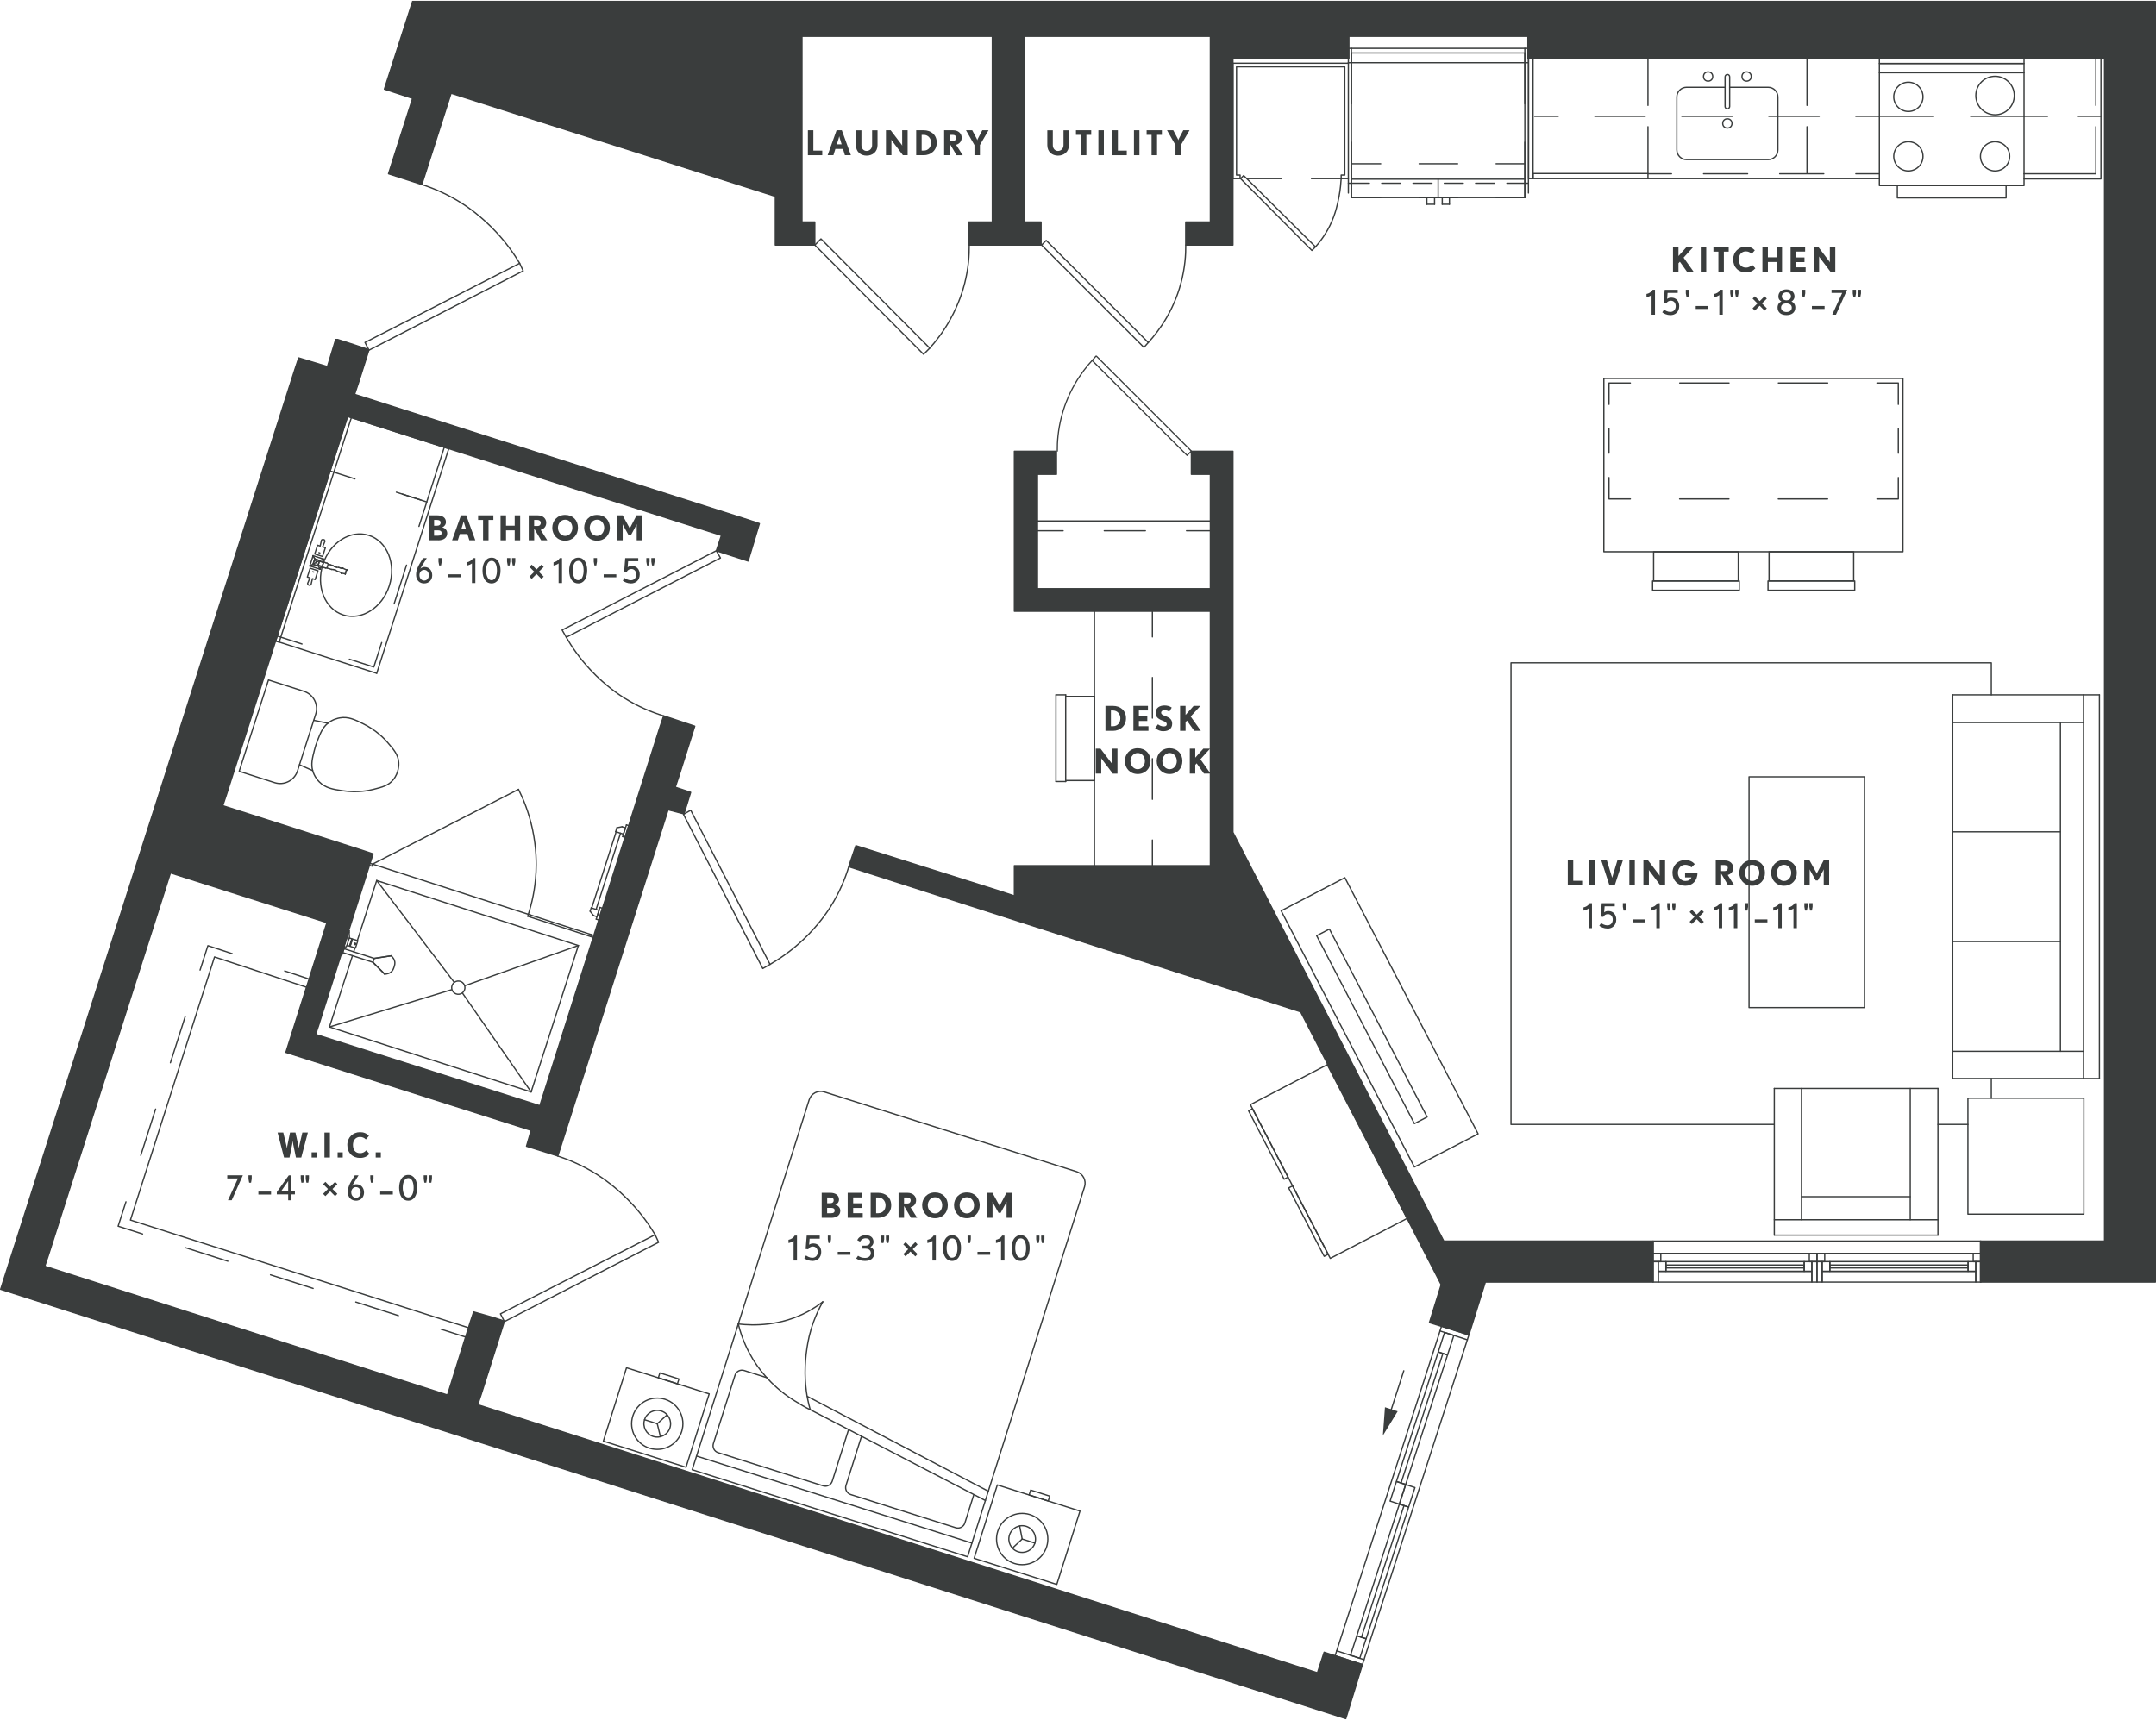 <?xml version="1.0" encoding="UTF-8"?>
<svg width="1000px" height="798px" xmlns="http://www.w3.org/2000/svg" xmlns:xlink="http://www.w3.org/1999/xlink" viewBox="0 0 504.3 402.06">
  <defs>
    <style>
      .cls-1 {
        stroke-dasharray: 11.38 11.38;
      }

      .cls-1, .cls-2, .cls-3, .cls-4, .cls-5, .cls-6, .cls-7, .cls-8, .cls-9, .cls-10, .cls-11, .cls-12, .cls-13, .cls-14, .cls-15, .cls-16 {
        stroke: #3a3d3d;
      }

      .cls-1, .cls-2, .cls-3, .cls-4, .cls-5, .cls-7, .cls-8, .cls-9, .cls-10, .cls-11, .cls-12, .cls-13, .cls-14, .cls-15, .cls-16 {
        stroke-linecap: round;
        stroke-linejoin: round;
        stroke-width: .3px;
      }

      .cls-1, .cls-2, .cls-4, .cls-5, .cls-7, .cls-8, .cls-9, .cls-10, .cls-12, .cls-13, .cls-14, .cls-15, .cls-16 {
        fill: none;
      }

      .cls-2 {
        stroke-dasharray: 10.47 10.47;
      }

      .cls-3, .cls-17, .cls-6, .cls-11, .cls-18 {
        fill: #3a3d3d;
      }

      .cls-5 {
        stroke-dasharray: 11 5;
      }

      .cls-17, .cls-10 {
        fill-rule: evenodd;
      }

      .cls-6 {
        stroke-miterlimit: 10;
      }

      .cls-7 {
        stroke-dasharray: 8 7;
      }

      .cls-8 {
        stroke-dasharray: 9.5 9.5;
      }

      .cls-9 {
        stroke-dasharray: 5.71 5.71;
      }

      .cls-11 {
        clip-rule: evenodd;
      }

      .cls-12 {
        stroke-dasharray: 9.62 9.62;
      }

      .cls-13 {
        stroke-dasharray: 9.52 9.52;
      }

      .cls-14 {
        stroke-dasharray: 10.31 7.5;
      }

      .cls-15 {
        stroke-dasharray: 11.54 11.54;
      }

      .cls-16 {
        stroke-dasharray: 11.78 8.57;
      }

      .cls-19 {
        clip-path: url(#clippath);
      }
    </style>
    <symbol id="Armchair1" viewBox="0 0 38.58 34.62">
      <g>
        <line class="cls-4" x1=".15" y1="34.47" x2="38.43" y2="34.47"></line>
        <line class="cls-4" x1=".15" y1=".15" x2=".15" y2="34.47"></line>
        <line class="cls-4" x1="38.43" y1=".15" x2=".15" y2=".15"></line>
        <line class="cls-4" x1="38.43" y1="34.47" x2="38.43" y2=".15"></line>
        <line class="cls-4" x1="6.63" y1="25.47" x2="32.07" y2="25.47"></line>
        <line class="cls-4" x1="6.63" y1="30.87" x2="6.63" y2=".15"></line>
        <line class="cls-4" x1="38.43" y1="30.87" x2=".15" y2="30.87"></line>
        <line class="cls-4" x1="32.07" y1=".15" x2="32.07" y2="30.87"></line>
      </g>
    </symbol>
    <symbol id="Bed_01" viewBox="0 0 111.54 93.9">
      <g>
        <path class="cls-4" d="M21.99,35.91c1.97-3.24,4.17-5.46,5.76-6.84,1.36-1.19,5.51-4.57,11.88-6.24,1.75-.46,3.36-.84,4.44-.96"></path>
        <path class="cls-4" d="M39.27,46.83c-.73-1.06-1.6-2.16-2.64-3.24-4.98-5.16-11.08-6.97-14.64-7.68"></path>
        <path class="cls-4" d="M44.07,21.87c-.92,1.4-1.62,2.71-2.16,3.84-.21.45-.9,1.93-1.56,3.96-.16.51-.66,2.08-1.08,4.2-.44,2.24-.57,3.96-.6,4.32-.14,1.91-.16,4.9.6,8.64"></path>
        <path class="cls-4" d="M54.03,20.14s0-8.84,0-12.65c0-.94-.76-1.7-1.7-1.7-5.16,0-20.6,0-25.76,0-.94,0-1.7.76-1.7,1.7,0,3.8,0,12.96,0,16.76,0,.94.76,1.7,1.7,1.7h5.55"></path>
        <line class="cls-4" x1="89.55" y1="16.23" x2="42.51" y2="24.63"></line>
        <line class="cls-4" x1="89.55" y1="13.95" x2="44.07" y2="21.87"></line>
        <path class="cls-4" d="M57.39,19.55V7.49c0-.94.76-1.7,1.7-1.7h25.76c.94,0,1.7.76,1.7,1.69,0,2.52,0,6.94,0,6.94"></path>
        <line class="cls-4" x1="89.55" y1="3.51" x2="21.99" y2="3.51"></line>
        <path class="cls-4" d="M21.99.15v90.77c0,1.57,1.27,2.83,2.83,2.83h61.89c1.57,0,2.83-1.27,2.83-2.83V.15s-67.56,0-67.56,0Z"></path>
        <line class="cls-4" x1="10.95" y1="7.95" x2="12.52" y2="10.65"></line>
        <line class="cls-4" x1="10.95" y1="7.95" x2="7.83" y2="7.95"></line>
        <line class="cls-4" x1="10.95" y1="7.95" x2="12.57" y2="5.28"></line>
        <line class="cls-4" x1="100.47" y1="7.95" x2="98.98" y2="10.69"></line>
        <line class="cls-4" x1="100.47" y1="7.95" x2="103.59" y2="7.95"></line>
        <line class="cls-4" x1="100.47" y1="7.95" x2="98.93" y2="5.23"></line>
        <circle class="cls-4" cx="10.95" cy="7.95" r="3.12"></circle>
        <circle class="cls-4" cx="10.95" cy="7.95" r="6"></circle>
        <circle class="cls-4" cx="100.47" cy="7.95" r="3.12"></circle>
        <circle class="cls-4" cx="100.47" cy="7.95" r="6"></circle>
        <rect class="cls-4" x=".15" y=".27" width="20.28" height="18"></rect>
        <rect class="cls-4" x="7.95" y="18.27" width="4.68" height="1.2"></rect>
        <rect class="cls-4" x="91.11" y=".27" width="20.28" height="18"></rect>
        <rect class="cls-4" x="98.91" y="18.27" width="4.68" height="1.2"></rect>
      </g>
    </symbol>
    <symbol id="Chair_desk" viewBox="0 0 20.58 9.3">
      <g>
        <line class="cls-4" x1="20.07" y1="9.15" x2="20.07" y2="2.43"></line>
        <line class="cls-4" x1="20.43" y1="2.43" x2="20.43" y2=".15"></line>
        <line class="cls-4" x1="20.43" y1=".15" x2=".15" y2=".15"></line>
        <line class="cls-4" x1=".15" y1=".15" x2=".15" y2="2.43"></line>
        <line class="cls-4" x1=".39" y1="2.43" x2=".39" y2="9.15"></line>
        <line class="cls-4" x1=".39" y1="9.15" x2="20.07" y2="9.15"></line>
        <line class="cls-4" x1="20.43" y1="2.43" x2=".15" y2="2.43"></line>
      </g>
    </symbol>
    <symbol id="Door1" viewBox="0 0 40.86 30.42">
      <g>
        <polygon class="cls-4" points="28.83 30.27 30.15 28.83 1.47 .15 .15 1.59 28.83 30.27"></polygon>
        <path class="cls-4" d="M30.15,28.83c1.66-1.84,3.71-4.42,5.58-7.8,2.46-4.45,3.49-8.22,3.78-9.36,1-3.9,1.24-7.37,1.2-10.08"></path>
      </g>
    </symbol>
    <symbol id="Door2" viewBox="0 0 40.98 30.42">
      <g>
        <polygon class="cls-4" points="12.15 30.27 10.71 28.95 39.39 .15 40.83 1.59 12.15 30.27"></polygon>
        <path class="cls-4" d="M10.71,28.95c-1.61-1.83-3.58-4.38-5.4-7.68-2.44-4.43-3.5-8.19-3.84-9.48C.44,7.87.15,4.36.15,1.59"></path>
      </g>
    </symbol>
    <symbol id="Door3" viewBox="0 0 27.3 36.42">
      <g>
        <polygon class="cls-4" points=".15 25.59 1.59 27.03 27.15 1.59 25.71 .15 .15 25.59"></polygon>
        <path class="cls-4" d="M1.59,27.03c1.59,1.43,3.81,3.19,6.72,4.8,3.74,2.07,6.96,2.99,8.4,3.36,3.52.9,6.63,1.11,9,1.08"></path>
      </g>
    </symbol>
    <symbol id="Door4" viewBox="0 0 25.26 34.02">
      <g>
        <polyline class="cls-4" points=".15 24.15 1.23 25.11 25.11 1.23 24.03 .15 .15 24.03"></polyline>
        <path class="cls-4" d="M1.23,25.11c1.39,1.28,3.34,2.85,5.88,4.32,3.29,1.9,6.25,2.86,8.16,3.36,3.47.91,6.52,1.11,8.76,1.08"></path>
      </g>
    </symbol>
    <symbol id="Dresser" viewBox="0 0 40.83 21.61">
      <g>
        <rect class="cls-4" x=".15" y=".15" width="40.53" height="20.27"></rect>
        <rect class="cls-4" x="1.24" y="20.42" width="18.03" height="1.04"></rect>
        <rect class="cls-4" x="21.57" y="20.42" width="18.03" height="1.04"></rect>
      </g>
    </symbol>
    <symbol id="Kitchen_7" viewBox="0 0 203.34 47.58">
      <g>
        <use width="42.42" height="36.78" transform="translate(27 36.78) scale(1 -1)" xlink:href="#Refr_2"></use>
        <line class="cls-5" x1="97.23" y1="2.49" x2="97.23" y2="29.31"></line>
        <line class="cls-5" x1="134.43" y1="2.49" x2="134.43" y2="29.31"></line>
        <line class="cls-5" x1="201.99" y1="2.49" x2="201.99" y2="29.49"></line>
        <polyline class="cls-4" points="94.84 2.49 203.19 2.49 203.19 30.69 185.19 30.69"></polyline>
        <g>
          <line class="cls-4" x1="185.19" y1="16.05" x2="190.69" y2="16.05"></line>
          <line class="cls-4" x1="197.69" y1="16.05" x2="203.19" y2="16.05"></line>
        </g>
        <g>
          <line class="cls-4" x1="70.73" y1="16.05" x2="76.23" y2="16.05"></line>
          <line class="cls-16" x1="84.8" y1="16.05" x2="141.57" y2="16.05"></line>
          <line class="cls-4" x1="145.85" y1="16.05" x2="151.35" y2="16.05"></line>
        </g>
        <g>
          <line class="cls-4" x1="97.23" y1="29.49" x2="102.73" y2="29.49"></line>
          <line class="cls-14" x1="110.23" y1="29.49" x2="142.1" y2="29.49"></line>
          <line class="cls-4" x1="145.85" y1="29.49" x2="151.35" y2="29.49"></line>
        </g>
        <line class="cls-4" x1="185.19" y1="29.49" x2="201.99" y2="29.49"></line>
        <polygon class="cls-4" points="70.35 29.43 70.35 30.63 97.23 30.63 97.23 29.43 70.35 29.43"></polygon>
        <use width="34.14" height="32.94" transform="translate(151.21 2.34)" xlink:href="#Kitchen_Stove"></use>
        <use width="23.94" height="20.82" transform="translate(127.77 5.51) rotate(-180) scale(1 -1)" xlink:href="#Kitchen_Sink"></use>
        <polygon class="cls-4" points="70.35 30.63 69.3 30.63 69.3 .15 70.35 .15 70.35 30.63"></polygon>
        <line class="cls-4" x1="97.23" y1="2.49" x2="70.35" y2="2.49"></line>
        <line class="cls-4" x1="97.23" y1="30.63" x2="151.36" y2="30.63"></line>
        <line class="cls-4" x1=".15" y1="30.63" x2=".15" y2="3.63"></line>
        <line class="cls-4" x1=".15" y1="3.63" x2="27.15" y2="3.63"></line>
        <polyline class="cls-4" points=".15 30.63 1.83 30.63 1.83 29.79 .99 29.79 .99 4.47 26.31 4.47 26.31 29.79 25.47 29.79 25.47 30.63 27.15 30.63"></polyline>
        <line class="cls-7" x1="3.52" y1="30.63" x2="25.47" y2="30.63"></line>
        <polygon class="cls-4" points="1.94 30.63 18.62 47.43 19.46 46.59 2.66 29.91 1.94 30.63"></polygon>
        <path class="cls-4" d="M19.46,46.59c1.7-1.9,2.75-3.71,3.38-4.99,1.35-2.75,1.82-5.16,2.16-6.96.29-1.52.4-3.09.47-4.01"></path>
      </g>
    </symbol>
    <symbol id="Kitchen_Sink" viewBox="0 0 23.94 20.82">
      <g>
        <path class="cls-4" d="M11.43,3.75H2.42C1.17,3.75.15,4.77.15,6.02v12.38c0,1.25,1.02,2.27,2.27,2.27h19.1c1.25,0,2.27-1.02,2.27-2.27V6.02c0-1.25-1.02-2.27-2.27-2.27h-9.01"></path>
        <rect class="cls-4" x="11.43" y=".75" width="1.08" height="8.04" rx=".54" ry=".54"></rect>
        <circle class="cls-4" cx="7.47" cy="1.23" r="1.08"></circle>
        <circle class="cls-4" cx="16.47" cy="1.23" r="1.08"></circle>
        <circle class="cls-4" cx="11.97" cy="12.21" r="1.08"></circle>
      </g>
    </symbol>
    <symbol id="Kitchen_Stove" viewBox="0 0 34.14 32.94">
      <g>
        <rect class="cls-4" x=".15" y="3.51" width="33.84" height="26.4"></rect>
        <rect class="cls-4" x=".15" y="1.35" width="33.84" height="2.16"></rect>
        <rect class="cls-4" x=".15" y=".15" width="33.84" height="1.2"></rect>
        <rect class="cls-4" x="4.35" y="29.91" width="25.44" height="2.88"></rect>
        <circle class="cls-4" cx="6.93" cy="9.15" r="3.42"></circle>
        <circle class="cls-4" cx="6.93" cy="23.07" r="3.42"></circle>
        <circle class="cls-4" cx="27.21" cy="23.07" r="3.42"></circle>
        <circle class="cls-4" cx="27.21" cy="8.85" r="4.5"></circle>
        <g>
          <line class="cls-4" x1="33.99" y1="13.71" x2="21.49" y2="13.71"></line>
          <line class="cls-4" x1="12.65" y1="13.71" x2=".15" y2="13.71"></line>
        </g>
      </g>
    </symbol>
    <symbol id="Refr_2" data-name="Refr 2" viewBox="0 0 42.42 36.78">
      <g>
        <line class="cls-4" x1="18.51" y1=".15" x2="18.51" y2="1.71"></line>
        <line class="cls-4" x1="20.31" y1=".15" x2="20.31" y2="1.71"></line>
        <line class="cls-4" x1="18.51" y1=".15" x2="20.31" y2=".15"></line>
        <line class="cls-4" x1="23.79" y1=".15" x2="23.79" y2="1.71"></line>
        <line class="cls-4" x1="22.11" y1=".15" x2="22.11" y2="1.71"></line>
        <line class="cls-4" x1="21.15" y1="1.71" x2="21.15" y2="6.03"></line>
        <line class="cls-4" x1="41.43" y1="6.03" x2=".87" y2="6.03"></line>
        <line class="cls-4" x1="23.79" y1=".15" x2="22.11" y2=".15"></line>
        <line class="cls-4" x1=".15" y1="5.07" x2="5.07" y2="5.07"></line>
        <line class="cls-4" x1="7.95" y1="5.07" x2="12.39" y2="5.07"></line>
        <line class="cls-4" x1="15.27" y1="5.07" x2="19.71" y2="5.07"></line>
        <line class="cls-4" x1="22.59" y1="5.07" x2="27.03" y2="5.07"></line>
        <line class="cls-4" x1="29.91" y1="5.07" x2="34.35" y2="5.07"></line>
        <line class="cls-4" x1="37.23" y1="5.07" x2="42.15" y2="5.07"></line>
        <line class="cls-4" x1=".15" y1="33.27" x2="42.15" y2="33.27"></line>
        <line class="cls-4" x1=".15" y1="33.27" x2=".15" y2="2.79"></line>
        <line class="cls-4" x1="42.27" y1="36.63" x2="42.27" y2="2.79"></line>
        <line class="cls-4" x1="41.43" y1="35.55" x2="41.43" y2="1.71"></line>
        <line class="cls-4" x1="41.43" y1="1.71" x2=".87" y2="1.71"></line>
        <line class="cls-4" x1=".87" y1="1.71" x2=".87" y2="35.55"></line>
        <line class="cls-4" x1=".87" y1="35.55" x2="41.43" y2="35.55"></line>
        <line class="cls-4" x1="41.43" y1="9.63" x2="34.71" y2="9.63"></line>
        <line class="cls-4" x1="25.71" y1="9.63" x2="16.71" y2="9.63"></line>
        <line class="cls-4" x1="7.71" y1="9.63" x2=".87" y2="9.63"></line>
        <line class="cls-4" x1=".87" y1="36.63" x2=".87" y2="23.67"></line>
        <line class="cls-4" x1=".87" y1="14.67" x2=".87" y2="1.71"></line>
        <line class="cls-4" x1=".87" y1="1.71" x2="7.71" y2="1.71"></line>
        <line class="cls-4" x1="16.71" y1="1.71" x2="25.71" y2="1.71"></line>
        <line class="cls-4" x1="34.71" y1="1.71" x2="41.43" y2="1.71"></line>
        <line class="cls-4" x1="41.43" y1="1.71" x2="41.43" y2="14.67"></line>
        <line class="cls-4" x1="41.43" y1="23.67" x2="41.43" y2="36.63"></line>
        <line class="cls-4" x1=".15" y1="33.27" x2=".15" y2="36.63"></line>
        <line class="cls-4" x1=".15" y1="36.63" x2="42.15" y2="36.63"></line>
      </g>
    </symbol>
    <symbol id="Shower" viewBox="0 0 36.3 52.62">
      <g>
        <line class="cls-4" x1="20.43" y1="41.07" x2="18.63" y2="44.67"></line>
        <line class="cls-4" x1="17.67" y1="44.67" x2="15.87" y2="41.19"></line>
        <line class="cls-4" x1="18.63" y1="44.67" x2="20.43" y2="41.07"></line>
        <line class="cls-4" x1="17.67" y1="44.67" x2="15.87" y2="41.19"></line>
        <polygon class="cls-4" points="20.55 50.07 20.55 50.07 20.55 50.07 20.55 50.07 20.43 50.07 20.43 50.07 20.43 50.07 20.43 50.07 20.43 50.07 20.31 50.07 20.31 49.95 20.31 49.95 20.43 49.95 20.43 49.95 20.43 49.83 20.43 49.83 20.43 49.83 20.55 49.83 20.55 49.83 20.55 49.95 20.55 49.95 20.67 49.95 20.67 49.95 20.67 50.07 20.55 50.07"></polygon>
        <line class="cls-4" x1="21.39" y1="51.63" x2="21.39" y2="51.63"></line>
        <line class="cls-4" x1="19.59" y1="51.63" x2="19.59" y2="51.63"></line>
        <line class="cls-4" x1="22.95" y1="52.47" x2="22.95" y2="52.23"></line>
        <line class="cls-4" x1="18.63" y1="51.99" x2="18.63" y2="51.99"></line>
        <line class="cls-4" x1="18.63" y1="51.99" x2="19.59" y2="51.63"></line>
        <line class="cls-4" x1="21.39" y1="51.63" x2="22.59" y2="52.11"></line>
        <line class="cls-4" x1="22.59" y1="52.11" x2="22.95" y2="52.23"></line>
        <line class="cls-4" x1="22.95" y1="52.23" x2="22.71" y2="52.23"></line>
        <line class="cls-4" x1="22.71" y1="52.23" x2="21.99" y2="52.23"></line>
        <line class="cls-4" x1="21.99" y1="52.23" x2="21.03" y2="52.23"></line>
        <line class="cls-4" x1="21.03" y1="52.23" x2="19.95" y2="52.23"></line>
        <line class="cls-4" x1="19.95" y1="52.23" x2="19.23" y2="52.23"></line>
        <line class="cls-4" x1="36.15" y1="49.71" x2="19.11" y2="25.23"></line>
        <line class="cls-4" x1="36.15" y1=".15" x2="19.11" y2="22.47"></line>
        <line class="cls-4" x1=".15" y1=".15" x2="17.19" y2="22.47"></line>
        <line class="cls-4" x1=".15" y1="49.71" x2="17.19" y2="25.23"></line>
        <line class="cls-4" x1=".15" y1="49.71" x2="17.67" y2="49.71"></line>
        <line class="cls-4" x1="18.63" y1="49.71" x2="19.59" y2="49.71"></line>
        <line class="cls-4" x1="21.39" y1="49.71" x2="36.15" y2="49.71"></line>
        <line class="cls-4" x1="36.15" y1="49.71" x2="36.15" y2=".15"></line>
        <line class="cls-4" x1="36.15" y1=".15" x2=".15" y2=".15"></line>
        <line class="cls-4" x1=".15" y1=".15" x2=".15" y2="49.71"></line>
        <circle class="cls-4" cx="18.15" cy="23.85" r="1.55"></circle>
        <rect class="cls-4" x="17.07" y="52.11" width="2.16" height=".36"></rect>
        <rect class="cls-4" x="17.67" y="44.67" width=".96" height="7.44"></rect>
        <path class="cls-4" d="M15.87,41.19c.1-.26.49-1.16,1.32-1.44.36-.12.78-.12.96-.12.2,0,.6,0,.96.12.8.26,1.19,1.05,1.32,1.32"></path>
        <rect class="cls-4" x="19.59" y="49.59" width="1.8" height="1.32"></rect>
        <rect class="cls-4" x="19.59" y="51.03" width="1.8" height=".66"></rect>
        <rect class="cls-4" x="19.71" y="50.91" width="1.56" height=".12"></rect>
      </g>
    </symbol>
    <symbol id="Shower_door" viewBox="0 0 27.9 55.26">
      <g>
        <path class="cls-4" d="M.63,39.03c2.58,0,6.04-.26,9.96-1.32,1.79-.48,5.27-1.56,9.24-3.84,3.47-1.99,6.08-4.2,7.92-6"></path>
        <line class="cls-4" x1=".15" y1="54.51" x2=".63" y2="54.51"></line>
        <line class="cls-4" x1=".63" y1=".75" x2="27.75" y2="27.87"></line>
        <line class="cls-4" x1=".15" y1="39.63" x2=".63" y2="39.63"></line>
        <line class="cls-4" x1=".15" y1="39.03" x2=".15" y2="55.11"></line>
        <line class="cls-4" x1=".63" y1="39.03" x2=".15" y2="39.03"></line>
        <line class="cls-4" x1=".15" y1=".75" x2=".63" y2=".75"></line>
        <line class="cls-4" x1=".15" y1=".15" x2=".15" y2=".75"></line>
        <line class="cls-4" x1=".63" y1="55.11" x2=".63" y2=".15"></line>
      </g>
    </symbol>
    <symbol id="Sink3" viewBox="0 0 55.51 25.12">
      <g>
        <line class="cls-4" x1="20.1" y1="10.86" x2="21.06" y2="10.86"></line>
        <line class="cls-4" x1="21" y1="6.36" x2="20.1" y2="6.36"></line>
        <line class="cls-4" x1="21.12" y1="5.2" x2="19.92" y2="5.2"></line>
        <line class="cls-4" x1="20.1" y1="10.86" x2="21.06" y2="10.86"></line>
        <line class="cls-4" x1="20.1" y1="10.86" x2="20.1" y2="10.86"></line>
        <line class="cls-4" x1="20.1" y1="10.86" x2="20.1" y2="10.86"></line>
        <line class="cls-4" x1="20.1" y1="10.86" x2="20.1" y2="10.86"></line>
        <line class="cls-4" x1="20.1" y1="10.86" x2="20.1" y2="10.86"></line>
        <line class="cls-4" x1="20.1" y1="10.86" x2="20.1" y2="10.86"></line>
        <line class="cls-4" x1="20.1" y1="10.86" x2="20.1" y2="10.86"></line>
        <line class="cls-4" x1="20.1" y1="10.86" x2="20.1" y2="10.86"></line>
        <line class="cls-4" x1="21.06" y1="10.86" x2="21.06" y2="10.86"></line>
        <line class="cls-4" x1="21.06" y1="10.86" x2="21.06" y2="10.86"></line>
        <line class="cls-4" x1="21.06" y1="10.86" x2="21.06" y2="10.86"></line>
        <line class="cls-4" x1="21.06" y1="10.86" x2="21.06" y2="10.86"></line>
        <line class="cls-4" x1="21.06" y1="10.86" x2="21.06" y2="10.86"></line>
        <line class="cls-4" x1="21.06" y1="10.86" x2="21.06" y2="10.86"></line>
        <line class="cls-4" x1="21.06" y1="10.86" x2="21.06" y2="10.86"></line>
        <line class="cls-4" x1="20.1" y1="10.86" x2="19.98" y2="9.9"></line>
        <line class="cls-4" x1="21.18" y1="9.9" x2="21.06" y2="10.86"></line>
        <line class="cls-4" x1="19.98" y1="9.9" x2="19.98" y2="9.9"></line>
        <line class="cls-4" x1="19.98" y1="9.9" x2="19.98" y2="9.9"></line>
        <line class="cls-4" x1="19.98" y1="9.9" x2="19.98" y2="9.9"></line>
        <line class="cls-4" x1="19.98" y1="9.9" x2="19.98" y2="9.9"></line>
        <line class="cls-4" x1="21.18" y1="9.9" x2="21.18" y2="9.9"></line>
        <line class="cls-4" x1="21.18" y1="9.9" x2="21.18" y2="9.9"></line>
        <line class="cls-4" x1="21.18" y1="9.9" x2="21.18" y2="9.9"></line>
        <line class="cls-4" x1="21.18" y1="9.9" x2="21.18" y2="9.9"></line>
        <line class="cls-4" x1="19.98" y1="9.9" x2="20.1" y2="9.78"></line>
        <line class="cls-4" x1="20.1" y1="9.78" x2="20.1" y2="9.54"></line>
        <line class="cls-4" x1="20.1" y1="9.54" x2="20.1" y2="9.3"></line>
        <line class="cls-4" x1="21.06" y1="9.3" x2="21.06" y2="9.54"></line>
        <line class="cls-4" x1="21.06" y1="9.54" x2="21.06" y2="9.78"></line>
        <line class="cls-4" x1="21.06" y1="9.78" x2="21.18" y2="9.9"></line>
        <line class="cls-4" x1="20.1" y1="9.3" x2="20.1" y2="8.94"></line>
        <line class="cls-4" x1="20.1" y1="8.94" x2="20.22" y2="8.46"></line>
        <line class="cls-4" x1="20.22" y1="8.46" x2="20.22" y2="7.98"></line>
        <line class="cls-4" x1="20.22" y1="7.98" x2="20.1" y2="7.5"></line>
        <line class="cls-4" x1="21.06" y1="7.5" x2="20.94" y2="7.98"></line>
        <line class="cls-4" x1="20.94" y1="7.98" x2="20.94" y2="8.46"></line>
        <line class="cls-4" x1="20.94" y1="8.46" x2="21.06" y2="8.94"></line>
        <line class="cls-4" x1="21.06" y1="8.94" x2="21.06" y2="9.3"></line>
        <line class="cls-4" x1="20.1" y1="7.5" x2="20.1" y2="6.9"></line>
        <line class="cls-4" x1="20.1" y1="6.9" x2="20.1" y2="6.42"></line>
        <line class="cls-4" x1="21.06" y1="6.42" x2="21.06" y2="6.9"></line>
        <line class="cls-4" x1="21.06" y1="6.9" x2="21.06" y2="7.5"></line>
        <line class="cls-4" x1="20.1" y1="6.42" x2="19.98" y2="6.06"></line>
        <line class="cls-4" x1="19.98" y1="6.06" x2="19.98" y2="5.7"></line>
        <line class="cls-4" x1="21.18" y1="5.7" x2="21.18" y2="6.06"></line>
        <line class="cls-4" x1="21.18" y1="6.06" x2="21.06" y2="6.42"></line>
        <line class="cls-4" x1="19.98" y1="5.7" x2="19.98" y2="5.34"></line>
        <line class="cls-4" x1="19.98" y1="5.34" x2="19.86" y2="5.1"></line>
        <line class="cls-4" x1="19.87" y1="5.1" x2="19.87" y2="4.98"></line>
        <line class="cls-4" x1="21.31" y1="4.98" x2="21.31" y2="5.1"></line>
        <line class="cls-4" x1="21.3" y1="5.1" x2="21.18" y2="5.34"></line>
        <line class="cls-4" x1="21.18" y1="5.34" x2="21.18" y2="5.7"></line>
        <line class="cls-4" x1="21.07" y1="5.16" x2="21.07" y2="4.18"></line>
        <line class="cls-4" x1="20.11" y1="4.18" x2="20.11" y2="5.16"></line>
        <line class="cls-4" x1="19.32" y1="2.4" x2="21.84" y2="2.4"></line>
        <line class="cls-4" x1="19.32" y1="2.4" x2="19.32" y2="2.4"></line>
        <line class="cls-4" x1="19.32" y1="2.4" x2="19.32" y2="2.4"></line>
        <line class="cls-4" x1="19.32" y1="2.4" x2="19.32" y2="2.4"></line>
        <line class="cls-4" x1="19.32" y1="2.4" x2="19.44" y2="2.52"></line>
        <line class="cls-4" x1="19.44" y1="2.52" x2="19.68" y2="2.76"></line>
        <line class="cls-4" x1="19.68" y1="2.76" x2="19.92" y2="3"></line>
        <line class="cls-4" x1="19.92" y1="3" x2="21.24" y2="3"></line>
        <line class="cls-4" x1="19.92" y1="3" x2="21.24" y2="3"></line>
        <line class="cls-4" x1="19.32" y1="4.92" x2="19.32" y2="2.4"></line>
        <line class="cls-4" x1="19.32" y1="4.92" x2="19.32" y2="4.92"></line>
        <line class="cls-4" x1="19.32" y1="4.92" x2="19.32" y2="4.8"></line>
        <line class="cls-4" x1="19.32" y1="4.8" x2="19.32" y2="4.8"></line>
        <line class="cls-4" x1="19.32" y1="4.8" x2="19.44" y2="4.8"></line>
        <line class="cls-4" x1="19.44" y1="4.8" x2="19.68" y2="4.56"></line>
        <line class="cls-4" x1="19.68" y1="4.56" x2="19.92" y2="4.32"></line>
        <line class="cls-4" x1="19.92" y1="4.2" x2="19.92" y2="3"></line>
        <line class="cls-4" x1="19.92" y1="4.2" x2="19.92" y2="3"></line>
        <line class="cls-4" x1="19.93" y1="4.18" x2="21.24" y2="3"></line>
        <line class="cls-4" x1="21.84" y1="4.92" x2="21.07" y2="4.92"></line>
        <line class="cls-4" x1="20.11" y1="4.92" x2="19.32" y2="4.92"></line>
        <line class="cls-4" x1="21.84" y1="4.92" x2="21.84" y2="4.92"></line>
        <line class="cls-4" x1="21.84" y1="4.92" x2="21.72" y2="4.8"></line>
        <line class="cls-4" x1="21.72" y1="4.8" x2="21.72" y2="4.8"></line>
        <line class="cls-4" x1="21.72" y1="4.8" x2="21.72" y2="4.8"></line>
        <line class="cls-4" x1="21.72" y1="4.8" x2="21.48" y2="4.56"></line>
        <line class="cls-4" x1="21.48" y1="4.56" x2="21.24" y2="4.32"></line>
        <line class="cls-4" x1="21.24" y1="4.2" x2="19.92" y2="4.2"></line>
        <line class="cls-4" x1="21.24" y1="4.2" x2="19.92" y2="4.2"></line>
        <line class="cls-4" x1="21.25" y1="4.18" x2="19.93" y2="2.98"></line>
        <line class="cls-4" x1="21.72" y1="2.52" x2="21.72" y2="2.4"></line>
        <line class="cls-4" x1="21.72" y1="2.4" x2="21.72" y2="2.4"></line>
        <line class="cls-4" x1="21.72" y1="2.4" x2="21.84" y2="2.4"></line>
        <line class="cls-4" x1="21.84" y1="2.4" x2="21.84" y2="2.4"></line>
        <line class="cls-4" x1="21.84" y1="2.4" x2="21.84" y2="4.92"></line>
        <line class="cls-4" x1="21.24" y1="3" x2="21.48" y2="2.76"></line>
        <line class="cls-4" x1="21.48" y1="2.76" x2="21.72" y2="2.52"></line>
        <line class="cls-4" x1="21.24" y1="3" x2="21.24" y2="4.2"></line>
        <line class="cls-4" x1="21.24" y1="3" x2="21.24" y2="4.2"></line>
        <g>
          <line class="cls-4" x1="41.94" y1="22.41" x2="41.94" y2="16.41"></line>
          <polyline class="cls-4" points="41.94 6.23 41.94 .23 41.94 2.78 41.94 6.23"></polyline>
          <polyline class="cls-4" points="41.94 17.88 41.94 23.87 41.94 23.88 35.94 23.88"></polyline>
          <line class="cls-13" x1="26.42" y1="23.88" x2="12.15" y2="23.88"></line>
          <polyline class="cls-4" points="7.39 23.88 1.39 23.88 1.38 23.87 1.38 17.88"></polyline>
          <line class="cls-4" x1="1.38" y1="6.23" x2="1.38" y2=".23"></line>
        </g>
        <ellipse class="cls-4" cx="20.58" cy="13.36" rx="9.78" ry="8.16"></ellipse>
        <polyline class="cls-4" points="16.68 3.28 16.68 2.64 18.84 2.64 18.84 4.56 16.68 4.56 16.68 3.89 15.24 4.01 15 3.77 15 3.76 15 3.4 15.24 3.16 16.68 3.28"></polyline>
        <line class="cls-4" x1="18.24" y1="3.71" x2="18.24" y2="3.47"></line>
        <polyline class="cls-4" points="24.5 3.28 24.5 2.64 22.34 2.64 22.34 4.56 24.5 4.56 24.5 3.89 25.94 4.01 26.18 3.77 26.18 3.76 26.18 3.4 25.94 3.16 24.5 3.28"></polyline>
        <line class="cls-4" x1="22.94" y1="3.71" x2="22.94" y2="3.47"></line>
        <line class="cls-4" x1=".18" y1=".15" x2=".18" y2="24.97"></line>
        <line class="cls-4" x1=".18" y1="24.97" x2="55.36" y2="24.97"></line>
        <line class="cls-4" x1="55.36" y1="24.97" x2="55.36" y2=".15"></line>
        <line class="cls-4" x1=".15" y1="1.02" x2=".18" y2=".15"></line>
        <line class="cls-4" x1=".15" y1="1.02" x2="55.36" y2="1.06"></line>
        <line class="cls-4" x1="55.36" y1=".15" x2=".18" y2=".15"></line>
        <line class="cls-4" x1="41.94" y1="23.87" x2="55.36" y2="23.87"></line>
      </g>
    </symbol>
    <symbol id="Sofa1" viewBox="0 0 34.62 90.06">
      <g>
        <line class="cls-4" x1="9.27" y1="57.87" x2="34.47" y2="57.87"></line>
        <line class="cls-4" x1="9.27" y1="32.19" x2="34.47" y2="32.19"></line>
        <line class="cls-4" x1="9.27" y1="83.43" x2="9.27" y2="6.51"></line>
        <line class="cls-4" x1="3.87" y1="83.43" x2="34.47" y2="83.43"></line>
        <line class="cls-4" x1="3.87" y1=".15" x2="3.87" y2="89.91"></line>
        <line class="cls-4" x1="34.47" y1="6.51" x2="3.87" y2="6.51"></line>
        <line class="cls-4" x1=".15" y1=".15" x2=".15" y2="89.91"></line>
        <line class="cls-4" x1=".15" y1="89.91" x2="34.47" y2="89.91"></line>
        <line class="cls-4" x1="34.47" y1="89.91" x2="34.47" y2=".15"></line>
        <line class="cls-4" x1="34.47" y1=".15" x2=".15" y2=".15"></line>
      </g>
    </symbol>
    <symbol id="TV" viewBox="0 0 17.1 67.86">
      <g>
        <rect class="cls-4" x=".15" y=".15" width="16.8" height="67.56"></rect>
        <rect class="cls-4" x="8.91" y="9.15" width="3.36" height="49.56"></rect>
      </g>
    </symbol>
    <symbol id="Table2" viewBox="0 0 70.26 49.86">
      <g>
        <g>
          <polyline class="cls-4" points="64.03 1.23 69.03 1.23 69.03 6.23"></polyline>
          <line class="cls-9" x1="69.03" y1="11.94" x2="69.03" y2="20.5"></line>
          <polyline class="cls-4" points="69.03 23.35 69.03 28.35 64.03 28.35"></polyline>
          <line class="cls-15" x1="52.49" y1="28.35" x2="12.12" y2="28.35"></line>
          <polyline class="cls-4" points="6.35 28.35 1.35 28.35 1.35 23.35"></polyline>
          <line class="cls-9" x1="1.35" y1="17.64" x2="1.35" y2="9.08"></line>
          <polyline class="cls-4" points="1.35 6.23 1.35 1.23 6.35 1.23"></polyline>
          <line class="cls-15" x1="17.89" y1="1.23" x2="58.26" y2="1.23"></line>
        </g>
        <polygon class="cls-4" points="70.11 .15 70.11 40.71 .15 40.71 .15 .15 70.11 .15"></polygon>
        <polygon class="cls-4" points="31.83 47.55 31.83 49.71 11.55 49.71 11.55 47.55 31.83 47.55"></polygon>
        <polygon class="cls-4" points="31.59 40.71 31.59 47.55 11.79 47.55 11.79 40.71 31.59 40.71"></polygon>
        <polygon class="cls-4" points="58.83 47.55 58.83 49.71 38.55 49.71 38.55 47.55 58.83 47.55"></polygon>
        <polygon class="cls-4" points="58.59 40.71 58.59 47.55 38.79 47.55 38.79 40.71 58.59 40.71"></polygon>
      </g>
    </symbol>
    <symbol id="Toilet" viewBox="0 0 22.74 35.6">
      <g>
        <line class="cls-4" x1="16.83" y1="13.11" x2="17.19" y2="16.47"></line>
        <line class="cls-4" x1="5.91" y1="13.11" x2="5.55" y2="16.47"></line>
        <path class="cls-4" d="M.15.15v8.71c0,2.35,1.9,4.25,4.25,4.25h13.94c2.35,0,4.25-1.9,4.25-4.25V.15H.15Z"></path>
        <path class="cls-4" d="M10.23,15.39c-1.95.12-3.35.21-4.68,1.08-1.26.82-1.86,1.94-2.04,2.28-.96,1.84-.67,3.62-.3,5.86.56,3.42,1.9,5.76,2.45,6.65,1.15,1.86,1.94,3.15,3.61,3.81,2.05.81,3.95.1,4.2,0,1.73-.68,2.54-2.01,3.72-3.96.56-.92,1.89-3.29,2.4-6.72.32-2.13.58-3.85-.36-5.64-.18-.34-.78-1.46-2.04-2.28-1.33-.87-2.72-.96-4.68-1.08-.75-.05-1.51-.05-2.28,0Z"></path>
      </g>
    </symbol>
    <symbol id="Towel_holder" viewBox="0 0 23.46 2.82">
      <g>
        <line class="cls-4" x1="22.59" y1="1.23" x2="21.99" y2=".15"></line>
        <line class="cls-4" x1="21.99" y1=".15" x2="21.03" y2=".15"></line>
        <line class="cls-4" x1="21.03" y1=".15" x2="21.03" y2="2.07"></line>
        <line class="cls-4" x1="21.03" y1="2.07" x2="22.59" y2="2.07"></line>
        <line class="cls-4" x1="22.59" y1="2.07" x2="22.59" y2="1.23"></line>
        <line class="cls-4" x1="23.31" y1="2.07" x2="20.43" y2="2.07"></line>
        <line class="cls-4" x1="20.43" y1="2.07" x2="20.43" y2="2.67"></line>
        <line class="cls-4" x1="20.43" y1="2.67" x2="23.31" y2="2.67"></line>
        <line class="cls-4" x1="23.31" y1="2.67" x2="23.31" y2="2.07"></line>
        <line class="cls-4" x1=".75" y1="1.23" x2=".75" y2="2.07"></line>
        <line class="cls-4" x1=".75" y1="2.07" x2="2.31" y2="2.07"></line>
        <line class="cls-4" x1="2.31" y1="2.07" x2="2.31" y2=".15"></line>
        <line class="cls-4" x1="2.31" y1=".15" x2="1.47" y2=".15"></line>
        <line class="cls-4" x1="1.47" y1=".15" x2=".75" y2="1.23"></line>
        <line class="cls-4" x1=".15" y1="2.07" x2=".15" y2="2.67"></line>
        <line class="cls-4" x1=".15" y1="2.67" x2="3.03" y2="2.67"></line>
        <line class="cls-4" x1="3.03" y1="2.67" x2="3.03" y2="2.07"></line>
        <line class="cls-4" x1="3.03" y1="2.07" x2=".15" y2="2.07"></line>
        <line class="cls-4" x1="21.03" y1=".27" x2="2.31" y2=".27"></line>
        <line class="cls-4" x1="2.31" y1="1.35" x2="21.03" y2="1.35"></line>
      </g>
    </symbol>
    <clipPath id="clippath">
      <path class="cls-11" d="M237.27,105.39v37.44h45.84v59.52h-45.84v7.08l-2.88-.96-34.2-10.8-1.68,4.92,105.72,33.96,32.88,63.84-2.76,8.88,9.24,2.88,3.84-12.36h39.24v-9.6h-48.96l-49.32-95.64v-89.16h-9.72v5.4h4.44v26.76h-40.44v-26.76h4.44v-5.4h-9.84ZM78.51,79.23l-1.92,6.36-6.72-2.04-.84,2.52L.15,301.47l314.64,100.44,3.89-12.64-8.96-2.89-1.56,4.81-196.41-62.71.84-2.52,5.4-17.04-2.16-.72-5.04-1.44-.84,2.52-5.28,16.92-94.2-30.12.84-2.52,28.56-89.52,36.6,11.64-9.6,30.36,57.36,18.24-1.08,3.72,7.32,2.28,25.8-81,3.72.96,1.56-5.04-3.6-1.2.84-2.52,3.72-11.76-6.84-2.28-.43-.14-.89,2.66-28.08,88.56-52.44-16.68.72-2.16,12.72-40.08-2.88-.96-32.28-10.32.84-2.52,28.32-88.56,87.48,27.84-1.2,3.6,7.44,2.4,2.64-8.76-2.52-.84-92.16-29.4,1.08-3.24,2.28-7.2-3.6-1.2-3.72-1.2h-.48ZM96.51.15l-6.6,20.52,6.6,2.16-5.64,17.64,7.8,2.52,6.84-21.36,75.84,24.12v11.4h9.24v-5.4h-3V8.31h44.52v43.44h-5.52v5.4h16.92v-5.4h-3.84V8.31h43.44v43.44h-5.76v5.4h11.04V13.47h27.12v-5.16h41.88v5.16h134.88v276.72h-29.04v9.6h40.92V.15H96.51Z"></path>
    </clipPath>
  </defs>
  <g id="Walls">
    <g>
      <path class="cls-17" d="M237.27,105.39v37.44h45.84v59.52h-45.84v7.08l-2.88-.96-34.2-10.8-1.68,4.92,105.72,33.96,32.88,63.84-2.76,8.88,9.24,2.88,3.84-12.36h39.24v-9.6h-48.96l-49.32-95.64v-89.16h-9.72v5.4h4.44v26.76h-40.44v-26.76h4.44v-5.4h-9.84ZM78.51,79.23l-1.92,6.36-6.72-2.04-.84,2.52L.15,301.47l314.64,100.44,3.89-12.64-8.96-2.89-1.56,4.81-196.41-62.71.84-2.52,5.4-17.04-2.16-.72-5.04-1.44-.84,2.52-5.28,16.92-94.2-30.12.84-2.52,28.56-89.52,36.6,11.64-9.6,30.36,57.36,18.24-1.08,3.72,7.32,2.28,25.8-81,3.72.96,1.56-5.04-3.6-1.2.84-2.52,3.72-11.76-6.84-2.28-.43-.14-.89,2.66-28.08,88.56-52.44-16.68.72-2.16,12.72-40.08-2.88-.96-32.28-10.32.84-2.52,28.32-88.56,87.48,27.84-1.2,3.6,7.44,2.4,2.64-8.76-2.52-.84-92.16-29.4,1.08-3.24,2.28-7.2-3.6-1.2-3.72-1.2h-.48ZM96.51.15l-6.6,20.52,6.6,2.16-5.64,17.64,7.8,2.52,6.84-21.36,75.84,24.12v11.4h9.24v-5.4h-3V8.31h44.52v43.44h-5.52v5.4h16.92v-5.4h-3.84V8.31h43.44v43.44h-5.76v5.4h11.04V13.47h27.12v-5.16h41.88v5.16h134.88v276.72h-29.04v9.6h40.92V.15H96.51Z"></path>
      <g class="cls-19">
        <rect class="cls-3" x=".15" y=".15" width="504" height="401.76"></rect>
      </g>
      <path class="cls-10" d="M237.27,105.39v37.44h45.84v59.52h-45.84v7.08l-2.88-.96-34.2-10.8-1.68,4.92,105.72,33.96,32.88,63.84-2.76,8.88,9.24,2.88,3.84-12.36h39.24v-9.6h-48.96l-49.32-95.64v-89.16h-9.72v5.4h4.44v26.76h-40.44v-26.76h4.44v-5.4h-9.84ZM78.51,79.23l-1.92,6.36-6.72-2.04-.84,2.52L.15,301.47l314.64,100.44,3.89-12.64-8.96-2.89-1.56,4.81-196.41-62.71.84-2.52,5.4-17.04-2.16-.72-5.04-1.44-.84,2.52-5.28,16.92-94.2-30.12.84-2.52,28.56-89.52,36.6,11.64-9.6,30.36,57.36,18.24-1.08,3.72,7.32,2.28,25.8-81,3.72.96,1.56-5.04-3.6-1.2.84-2.52,3.72-11.76-6.84-2.28-.43-.14-.89,2.66-28.08,88.56-52.44-16.68.72-2.16,12.72-40.08-2.88-.96-32.28-10.32.84-2.52,28.32-88.56,87.48,27.84-1.2,3.6,7.44,2.4,2.64-8.76-2.52-.84-92.16-29.4,1.08-3.24,2.28-7.2-3.6-1.2-3.72-1.2h-.48ZM96.51.15l-6.6,20.52,6.6,2.16-5.64,17.64,7.8,2.52,6.84-21.36,75.84,24.12v11.4h9.24v-5.4h-3V8.31h44.52v43.44h-5.52v5.4h16.92v-5.4h-3.84V8.31h43.44v43.44h-5.76v5.4h11.04V13.47h27.12v-5.16h41.88v5.16h134.88v276.72h-29.04v9.6h40.92V.15H96.51Z"></path>
    </g>
  </g>
  <g id="Linework">
    <rect class="cls-4" x="315.07" y="384.3" width="1.2" height="6.72" transform="translate(781.59 206.42) rotate(107.9)"></rect>
    <rect class="cls-4" x="339.61" y="308.33" width="1.2" height="6.72" transform="translate(741.37 83.74) rotate(107.9)"></rect>
    <rect class="cls-4" x="315.32" y="384.03" width="4.8" height="2.28" transform="translate(781.89 201.21) rotate(107.9)"></rect>
    <rect class="cls-4" x="326.74" y="348.66" width="4.8" height="2.28" transform="translate(763.17 144.1) rotate(107.9)"></rect>
    <rect class="cls-4" x="335.84" y="313.07" width="4.8" height="2.28" transform="translate(741.2 88.91) rotate(107.9)"></rect>
    <rect class="cls-4" x="324.57" y="347.96" width="4.8" height="2.28" transform="translate(759.67 145.25) rotate(107.9)"></rect>
    <line class="cls-4" x1="312.66" y1="386.06" x2="336.83" y2="311.23"></line>
    <line class="cls-4" x1="343.22" y1="313.29" x2="319.05" y2="388.12"></line>
    <line class="cls-4" x1="318.45" y1="382.89" x2="328.4" y2="352.09"></line>
    <line class="cls-4" x1="327.72" y1="346.77" x2="337.5" y2="316.49"></line>
    <rect class="cls-4" x="307.24" y="366.35" width="32.37" height="2.28" transform="translate(-125.68 562.31) rotate(-72.1)"></rect>
    <rect class="cls-4" x="316.7" y="330.49" width="31.83" height="2.28" transform="translate(-85.2 546.22) rotate(-72.1)"></rect>
    <polygon class="cls-6" points="326.16 330.31 324.4 329.74 324.11 333.67 326.16 330.31"></polygon>
    <line class="cls-4" x1="324.11" y1="333.67" x2="328.35" y2="320.54"></line>
    <rect class="cls-4" x="462.15" y="294.99" width="1.2" height="4.8" transform="translate(925.5 594.78) rotate(180)"></rect>
    <rect class="cls-4" x="386.67" y="294.99" width="1.2" height="4.8" transform="translate(774.54 594.78) rotate(180)"></rect>
    <rect class="cls-4" x="461.55" y="293.07" width="1.8" height="1.92" transform="translate(924.9 588.06) rotate(180)"></rect>
    <rect class="cls-4" x="460.35" y="294.99" width="1.8" height="2.28" transform="translate(922.5 592.26) rotate(180)"></rect>
    <rect class="cls-4" x="425.01" y="294.99" width="1.2" height="4.8"></rect>
    <rect class="cls-4" x="425.01" y="293.07" width="1.8" height="1.92"></rect>
    <rect class="cls-4" x="426.21" y="294.99" width="1.8" height="2.28"></rect>
    <rect class="cls-4" x="428.01" y="294.99" width="32.34" height="2.28" transform="translate(888.36 592.26) rotate(180)"></rect>
    <rect class="cls-4" x="428.01" y="295.79" width="32.34" height=".68" transform="translate(888.36 592.26) rotate(180)"></rect>
    <rect class="cls-4" x="423.81" y="294.99" width="1.2" height="4.8" transform="translate(848.82 594.78) rotate(180)"></rect>
    <rect class="cls-4" x="423.21" y="293.07" width="1.8" height="1.92" transform="translate(848.22 588.06) rotate(180)"></rect>
    <rect class="cls-4" x="422.01" y="294.99" width="1.8" height="2.28" transform="translate(845.82 592.26) rotate(180)"></rect>
    <rect class="cls-4" x="386.67" y="293.07" width="1.8" height="1.92"></rect>
    <rect class="cls-4" x="387.87" y="294.99" width="1.8" height="2.28"></rect>
    <rect class="cls-4" x="389.67" y="294.99" width="32.34" height="2.28" transform="translate(811.68 592.26) rotate(180)"></rect>
    <rect class="cls-4" x="386.67" y="290.19" width="76.68" height="2.88" transform="translate(850.02 583.26) rotate(180)"></rect>
    <rect class="cls-4" x="387.87" y="297.27" width="35.94" height="2.52" transform="translate(811.68 597.06) rotate(180)"></rect>
    <rect class="cls-4" x="426.21" y="297.27" width="35.94" height="2.52" transform="translate(888.36 597.06) rotate(180)"></rect>
    <rect class="cls-4" x="389.67" y="295.79" width="32.34" height=".68" transform="translate(811.68 592.26) rotate(180)"></rect>
    <line class="cls-4" x1="426.81" y1="293.07" x2="461.55" y2="293.07"></line>
    <line class="cls-4" x1="388.47" y1="293.07" x2="423.21" y2="293.07"></line>
    <use width="40.86" height="30.42" transform="translate(169.11 129.01) rotate(107.78)" xlink:href="#Door1"></use>
    <use width="40.86" height="30.42" transform="translate(160.21 188.79) rotate(17.78)" xlink:href="#Door1"></use>
    <use width="40.98" height="30.42" transform="translate(97.26 42.38) rotate(107.78) scale(1 -1)" xlink:href="#Door2"></use>
    <use width="40.98" height="30.42" transform="translate(128.94 269.66) rotate(107.78) scale(1 -1)" xlink:href="#Door2"></use>
    <use width="25.26" height="34.02" transform="translate(278.81 83.01) rotate(90) scale(.93)" xlink:href="#Door4"></use>
    <use width="25.26" height="34.02" transform="translate(243.48 81.18) rotate(-90)" xlink:href="#Door4"></use>
    <use width="27.3" height="36.42" transform="translate(190.44 82.86) rotate(-90)" xlink:href="#Door3"></use>
    <use width="17.1" height="67.86" transform="translate(345.94 265.17) rotate(152.53)" xlink:href="#TV"></use>
    <use width="38.58" height="34.62" transform="translate(453.45 254.33) rotate(-180) scale(1 -1)" xlink:href="#Armchair1"></use>
    <use width="34.62" height="90.06" transform="translate(491.22 252.3) rotate(-180)" xlink:href="#Sofa1"></use>
    <rect class="cls-4" x="409.11" y="181.57" width="27" height="54" transform="translate(845.22 417.13) rotate(180)"></rect>
    <rect class="cls-4" x="460.32" y="256.76" width="27.12" height="27.12" transform="translate(947.75 540.65) rotate(180)"></rect>
    <line class="cls-4" x1="460.32" y1="262.9" x2="453.3" y2="262.9"></line>
    <line class="cls-4" x1="465.78" y1="252.15" x2="465.78" y2="256.76"></line>
    <polyline class="cls-4" points="465.78 162.39 465.78 154.9 353.43 154.9 353.43 262.9 414.97 262.9"></polyline>
    <line class="cls-4" x1="256" y1="142.83" x2="256" y2="202.35"></line>
    <use width="20.58" height="9.3" transform="translate(246.84 182.82) rotate(-90)" xlink:href="#Chair_desk"></use>
    <line class="cls-4" x1="242.67" y1="121.71" x2="283.53" y2="121.71"></line>
    <g>
      <line class="cls-4" x1="242.67" y1="123.99" x2="248.67" y2="123.99"></line>
      <line class="cls-12" x1="258.29" y1="123.99" x2="272.72" y2="123.99"></line>
      <line class="cls-4" x1="277.53" y1="123.99" x2="283.53" y2="123.99"></line>
    </g>
    <use width="111.54" height="93.9" transform="translate(140.9 337.21) rotate(17.54) scale(1 -1)" xlink:href="#Bed_01"></use>
    <use width="40.83" height="21.61" transform="translate(310.52 248.72) rotate(62.54)" xlink:href="#Dresser"></use>
    <use width="70.26" height="49.86" transform="translate(375 88.2)" xlink:href="#Table2"></use>
    <polyline class="cls-4" points="71.67 230.79 50.18 223.71 30.51 285.27 109.59 310.47"></polyline>
    <g>
      <line class="cls-4" x1="72.28" y1="228.87" x2="66.59" y2="226.99"></line>
      <polyline class="cls-4" points="54.33 222.95 48.63 221.07 46.8 226.78"></polyline>
      <line class="cls-1" x1="43.33" y1="237.63" x2="31.19" y2="275.57"></line>
      <polyline class="cls-4" points="29.46 281 27.63 286.71 33.35 288.53"></polyline>
      <line class="cls-2" x1="43.32" y1="291.72" x2="98.17" y2="309.22"></line>
      <line class="cls-4" x1="103.15" y1="310.81" x2="108.87" y2="312.63"></line>
    </g>
    <use width="55.51" height="25.12" transform="translate(64.28 149.9) rotate(-72.22)" xlink:href="#Sink3"></use>
    <use width="22.74" height="35.6" transform="translate(55.76 180.37) rotate(-72.22)" xlink:href="#Toilet"></use>
    <use width="23.46" height="2.82" transform="translate(137.44 214.38) rotate(-72.22)" xlink:href="#Towel_holder"></use>
    <use width="36.3" height="52.62" transform="translate(124.33 255.49) rotate(-72.13) scale(1 -1)" xlink:href="#Shower"></use>
    <use width="27.9" height="55.26" transform="translate(86.24 202.36) rotate(-72.13)" xlink:href="#Shower_door"></use>
    <use width="203.34" height="47.58" transform="translate(288.24 10.98)" xlink:href="#Kitchen_7"></use>
    <g>
      <line class="cls-4" x1="269.55" y1="142.83" x2="269.55" y2="148.83"></line>
      <line class="cls-8" x1="269.55" y1="158.33" x2="269.55" y2="191.6"></line>
      <line class="cls-4" x1="269.55" y1="196.35" x2="269.55" y2="202.35"></line>
    </g>
  </g>
  <g id="Labels">
    <g>
      <path class="cls-18" d="M194.41,284.74h-2.21v-5.84h2.02c1.22,0,2.03.58,2.03,1.57,0,.58-.38,1.06-.88,1.25.67.1,1.18.7,1.18,1.37,0,1.05-.83,1.66-2.14,1.66ZM194.1,279.99h-.62v1.35h.62c.59,0,.9-.23.9-.71s-.33-.64-.9-.64ZM194.41,282.42h-.94v1.25h.94c.6,0,.82-.24.82-.65s-.3-.6-.82-.6Z"></path>
      <path class="cls-18" d="M198.28,284.74v-5.84h3.4v1.08h-2.12v1.37h1.97v1.08h-1.97v1.23h2.24v1.08h-3.52Z"></path>
      <path class="cls-18" d="M205.42,284.74h-1.77v-5.84h1.77c1.66,0,3.04,1.02,3.04,2.91s-1.49,2.93-3.04,2.93ZM205.42,279.99h-.49v3.68h.49c1.09,0,1.72-.86,1.72-1.85s-.7-1.83-1.72-1.83Z"></path>
      <path class="cls-18" d="M213.08,284.74l-1.62-2.76v2.76h-1.28v-5.84h2.09c1.22,0,2.01.74,2.01,1.74,0,.87-.54,1.45-1.3,1.66l1.55,2.44h-1.45ZM212.28,279.99h-.82v1.41h.82c.45,0,.73-.29.73-.74,0-.41-.32-.66-.73-.66Z"></path>
      <path class="cls-18" d="M218.69,284.84c-1.81,0-3-1.38-3-3.04s1.21-2.99,3.01-2.99,3,1.26,3,2.99-1.21,3.04-3.01,3.04ZM218.71,279.93c-1,0-1.7.9-1.7,1.87,0,1.07.77,1.92,1.68,1.92,1.06,0,1.7-.94,1.7-1.92s-.66-1.87-1.68-1.87Z"></path>
      <path class="cls-18" d="M226.15,284.84c-1.81,0-3-1.38-3-3.04s1.21-2.99,3.01-2.99,3,1.26,3,2.99-1.21,3.04-3.01,3.04ZM226.16,279.93c-1,0-1.7.9-1.7,1.87,0,1.07.77,1.92,1.68,1.92,1.06,0,1.7-.94,1.7-1.92s-.66-1.87-1.68-1.87Z"></path>
      <path class="cls-18" d="M235.44,284.74v-3.37c0-.19.02-.38.02-.4,0,.02-.06.14-.1.22l-1.3,2.39h-.49l-1.33-2.39c-.05-.08-.1-.19-.1-.22,0,.02.02.21.02.4v3.37h-1.28v-5.84h1.26l1.57,2.85c.06.1.1.24.11.26,0-.02.05-.16.1-.26l1.49-2.85h1.3v5.84h-1.28Z"></path>
      <path class="cls-18" d="M185.62,294.74v-4.6c-.21.19-.8.46-1.19.5v-.75c.47-.07,1.15-.42,1.45-.99h.54v5.84h-.79Z"></path>
      <path class="cls-18" d="M189.99,294.84c-.74,0-1.5-.33-1.87-.65l.42-.63c.31.23.87.54,1.46.54.88,0,1.27-.69,1.27-1.34,0-.74-.43-1.3-1.14-1.3-.46,0-.86.22-1.08.65l-.61-.07.25-3.13h3.05v.72h-2.37l-.11,1.42c.21-.18.5-.31,1-.31,1.15,0,1.83.87,1.83,1.98,0,1.32-.86,2.13-2.09,2.13Z"></path>
      <path class="cls-18" d="M194.23,290.64h-.44l-.16-.88v-.86h.76v.86l-.16.88Z"></path>
      <path class="cls-18" d="M195.95,293.4v-.69h2.96v.69h-2.96Z"></path>
      <path class="cls-18" d="M202.33,294.84c-.92,0-1.66-.27-2.07-.59l.44-.62c.4.29.98.5,1.62.5.95,0,1.37-.57,1.37-1.11,0-.8-.63-1.06-1.23-1.06h-.73v-.7h.74c.57,0,1.06-.34,1.06-.89,0-.26-.21-.83-1.06-.83-.68,0-1.1.42-1.3.78l-.66-.35c.21-.46.78-1.16,1.97-1.16,1.58,0,1.84,1.02,1.84,1.58s-.34.98-.73,1.18c.52.25.91.71.91,1.45s-.45,1.82-2.16,1.82Z"></path>
      <path class="cls-18" d="M206.65,290.64h-.44l-.16-.88v-.86h.76v.86l-.16.88ZM207.82,290.64h-.44l-.16-.88v-.86h.76v.86l-.16.88Z"></path>
      <path class="cls-18" d="M212.42,292.1l-1.13-1.13.53-.54,1.13,1.13,1.14-1.13.53.54-1.14,1.13,1.14,1.14-.53.54-1.14-1.14-1.14,1.14-.53-.54,1.14-1.14Z"></path>
      <path class="cls-18" d="M218.1,294.74v-4.6c-.21.19-.8.46-1.19.5v-.75c.47-.07,1.15-.42,1.45-.99h.54v5.84h-.79Z"></path>
      <path class="cls-18" d="M222.66,294.84c-1.14,0-2.09-.98-2.09-3,0-1.71.72-3.03,2.13-3.03s2.09,1.36,2.09,2.98c0,1.73-.71,3.05-2.13,3.05ZM222.69,289.56c-.94,0-1.27,1.18-1.27,2.27s.4,2.25,1.25,2.25c.99,0,1.29-1.2,1.29-2.25s-.28-2.28-1.26-2.28Z"></path>
      <path class="cls-18" d="M226.92,290.64h-.44l-.16-.88v-.86h.76v.86l-.16.88Z"></path>
      <path class="cls-18" d="M228.64,293.4v-.69h2.96v.69h-2.96Z"></path>
      <path class="cls-18" d="M234.15,294.74v-4.6c-.21.19-.8.46-1.19.5v-.75c.47-.07,1.15-.42,1.45-.99h.54v5.84h-.79Z"></path>
      <path class="cls-18" d="M238.71,294.84c-1.14,0-2.09-.98-2.09-3,0-1.71.72-3.03,2.13-3.03s2.1,1.36,2.1,2.98c0,1.73-.71,3.05-2.14,3.05ZM238.74,289.56c-.94,0-1.27,1.18-1.27,2.27s.4,2.25,1.25,2.25c.99,0,1.29-1.2,1.29-2.25s-.28-2.28-1.26-2.28Z"></path>
      <path class="cls-18" d="M242.97,290.64h-.44l-.16-.88v-.86h.76v.86l-.16.88ZM244.14,290.64h-.44l-.16-.88v-.86h.76v.86l-.16.88Z"></path>
    </g>
    <g>
      <path class="cls-18" d="M188.97,36.13v-5.84h1.28v4.76h2.08v1.08h-3.36Z"></path>
      <path class="cls-18" d="M197.63,36.13l-.45-1.47h-1.78l-.46,1.47h-1.35l2.09-5.84h1.23l2.12,5.84h-1.41ZM196.43,32.16c-.06-.18-.12-.42-.13-.46,0,.02-.06.26-.12.46l-.44,1.42h1.12l-.43-1.42Z"></path>
      <path class="cls-18" d="M202.7,36.23c-1.34,0-2.5-.86-2.5-2.46v-3.47h1.29v3.47c0,.79.5,1.36,1.21,1.36s1.29-.57,1.29-1.36v-3.47h1.27v3.47c0,1.6-1.2,2.46-2.56,2.46Z"></path>
      <path class="cls-18" d="M211.2,36.13l-2.57-3.4c-.07-.1-.14-.22-.14-.23,0,0,.02.15.02.29v3.34h-1.28v-5.84h1.1l2.57,3.37c.08.1.14.22.14.24,0,0-.02-.15-.02-.3v-3.31h1.28v5.84h-1.1Z"></path>
      <path class="cls-18" d="M216.07,36.13h-1.77v-5.84h1.77c1.66,0,3.04,1.02,3.04,2.91s-1.49,2.93-3.04,2.93ZM216.07,31.37h-.49v3.68h.49c1.09,0,1.72-.86,1.72-1.85s-.7-1.83-1.72-1.83Z"></path>
      <path class="cls-18" d="M223.74,36.13l-1.62-2.76v2.76h-1.28v-5.84h2.09c1.22,0,2.01.74,2.01,1.74,0,.87-.54,1.45-1.3,1.66l1.55,2.44h-1.45ZM222.93,31.37h-.82v1.41h.82c.45,0,.73-.29.73-.74,0-.41-.32-.66-.73-.66Z"></path>
      <path class="cls-18" d="M229.21,33.76v2.37h-1.28v-2.37l-1.98-3.47h1.46l1.07,2.02c.06.13.11.31.11.31,0,0,.05-.18.11-.31l1.06-2.02h1.46l-2.02,3.47Z"></path>
    </g>
    <g>
      <path class="cls-18" d="M247.47,36.23c-1.34,0-2.5-.86-2.5-2.46v-3.47h1.29v3.47c0,.79.5,1.36,1.21,1.36s1.29-.57,1.29-1.36v-3.47h1.27v3.47c0,1.6-1.2,2.46-2.56,2.46Z"></path>
      <path class="cls-18" d="M254.11,31.37v4.76h-1.28v-4.76h-1.16v-1.08h3.57v1.08h-1.13Z"></path>
      <path class="cls-18" d="M256.92,36.13v-5.84h1.28v5.84h-1.28Z"></path>
      <path class="cls-18" d="M260.2,36.13v-5.84h1.28v4.76h2.08v1.08h-3.36Z"></path>
      <path class="cls-18" d="M265.24,36.13v-5.84h1.28v5.84h-1.28Z"></path>
      <path class="cls-18" d="M270.64,31.37v4.76h-1.28v-4.76h-1.16v-1.08h3.57v1.08h-1.13Z"></path>
      <path class="cls-18" d="M276.23,33.76v2.37h-1.28v-2.37l-1.98-3.47h1.46l1.07,2.02c.06.13.11.31.11.31,0,0,.05-.18.11-.31l1.06-2.02h1.46l-2.02,3.47Z"></path>
    </g>
    <g>
      <path class="cls-18" d="M70.46,270.64h-1.24l-.63-3.07c-.05-.22-.11-.81-.12-.9,0,.06-.08.69-.12.9l-.63,3.07h-1.28l-1.51-5.84h1.33l.75,3.12c.06.22.1.62.1.62,0,0,.04-.38.09-.62l.64-3.12h1.27l.69,3.12c.04.19.09.62.09.62,0,0,.04-.39.1-.62l.73-3.12h1.29l-1.54,5.84Z"></path>
      <path class="cls-18" d="M72.89,270.64v-1.21h1.2v1.21h-1.2Z"></path>
      <path class="cls-18" d="M75.89,270.64v-5.84h1.28v5.84h-1.28Z"></path>
      <path class="cls-18" d="M78.97,270.64v-1.21h1.2v1.21h-1.2Z"></path>
      <path class="cls-18" d="M84.22,270.74c-1.77,0-2.98-1.18-2.98-3.05,0-1.75,1.32-2.98,2.96-2.98.86,0,1.5.25,2.1.86l-.72.84c-.39-.39-.84-.58-1.38-.58-1,0-1.64.79-1.64,1.86,0,1.2.58,1.93,1.66,1.93.74,0,1.1-.31,1.47-.66l.73.84c-.54.58-1.19.94-2.21.94Z"></path>
      <path class="cls-18" d="M87.88,270.64v-1.21h1.2v1.21h-1.2Z"></path>
      <path class="cls-18" d="M54.21,280.64h-.89l2.33-5.1h-2.49v-.74h3.65l-2.61,5.84Z"></path>
      <path class="cls-18" d="M58.72,276.54h-.44l-.16-.88v-.86h.76v.86l-.16.88Z"></path>
      <path class="cls-18" d="M60.44,279.3v-.69h2.96v.69h-2.96Z"></path>
      <path class="cls-18" d="M68.17,279.27v1.38h-.76v-1.38h-2.66v-.55l2.8-3.91h.62v3.75h.81v.71h-.81ZM67.41,276.15s-.07.12-.13.2l-1.55,2.21h1.68v-2.41Z"></path>
      <path class="cls-18" d="M70.94,276.54h-.44l-.16-.88v-.86h.76v.86l-.16.88ZM72.11,276.54h-.44l-.16-.88v-.86h.76v.86l-.16.88Z"></path>
      <path class="cls-18" d="M76.71,278l-1.13-1.13.53-.54,1.13,1.13,1.14-1.13.53.54-1.14,1.13,1.14,1.14-.53.54-1.14-1.14-1.14,1.14-.53-.54,1.14-1.14Z"></path>
      <path class="cls-18" d="M83.24,280.74c-1.05,0-1.88-.74-1.88-2,0-1.11.46-2,.82-2.6l.81-1.33h.88l-.68,1.1c-.1.16-.68,1.05-.81,1.39.26-.26.62-.41.95-.41,1.18,0,1.82.89,1.82,1.96s-.76,1.9-1.9,1.9ZM83.28,277.56c-.67,0-1.12.55-1.12,1.22,0,.78.51,1.29,1.11,1.29.66,0,1.09-.58,1.09-1.24,0-.76-.48-1.26-1.08-1.26Z"></path>
      <path class="cls-18" d="M87.21,276.54h-.44l-.16-.88v-.86h.76v.86l-.16.88Z"></path>
      <path class="cls-18" d="M88.93,279.3v-.69h2.96v.69h-2.96Z"></path>
      <path class="cls-18" d="M95.45,280.74c-1.14,0-2.09-.98-2.09-3,0-1.71.72-3.03,2.13-3.03s2.1,1.36,2.1,2.98c0,1.73-.71,3.05-2.14,3.05ZM95.48,275.46c-.94,0-1.27,1.18-1.27,2.27s.4,2.25,1.25,2.25c.99,0,1.29-1.2,1.29-2.25s-.28-2.28-1.26-2.28Z"></path>
      <path class="cls-18" d="M99.71,276.54h-.44l-.16-.88v-.86h.76v.86l-.16.88ZM100.88,276.54h-.44l-.16-.88v-.86h.76v.86l-.16.88Z"></path>
    </g>
    <g>
      <path class="cls-18" d="M102.47,126.23h-2.21v-5.84h2.02c1.22,0,2.03.58,2.03,1.57,0,.58-.38,1.05-.88,1.25.67.1,1.18.7,1.18,1.37,0,1.05-.83,1.66-2.14,1.66ZM102.16,121.47h-.62v1.35h.62c.59,0,.9-.23.9-.71s-.33-.64-.9-.64ZM102.47,123.9h-.94v1.25h.94c.6,0,.82-.24.82-.65s-.3-.6-.82-.6Z"></path>
      <path class="cls-18" d="M109.78,126.23l-.45-1.47h-1.78l-.46,1.47h-1.35l2.09-5.84h1.23l2.12,5.84h-1.41ZM108.58,122.25c-.06-.18-.12-.42-.13-.46,0,.02-.06.26-.12.46l-.44,1.42h1.12l-.43-1.42Z"></path>
      <path class="cls-18" d="M114.27,121.47v4.76h-1.28v-4.76h-1.16v-1.08h3.57v1.08h-1.13Z"></path>
      <path class="cls-18" d="M120.39,126.23v-2.33h-2.03v2.33h-1.28v-5.84h1.28v2.42h2.03v-2.42h1.28v5.84h-1.28Z"></path>
      <path class="cls-18" d="M126.57,126.23l-1.62-2.76v2.76h-1.28v-5.84h2.09c1.22,0,2.01.74,2.01,1.74,0,.87-.54,1.45-1.3,1.66l1.55,2.44h-1.45ZM125.76,121.47h-.82v1.41h.82c.45,0,.73-.29.73-.74,0-.41-.32-.66-.73-.66Z"></path>
      <path class="cls-18" d="M132.18,126.32c-1.81,0-3-1.38-3-3.04s1.21-2.99,3.01-2.99,3,1.25,3,2.99-1.21,3.04-3.01,3.04ZM132.2,121.41c-1,0-1.7.9-1.7,1.87,0,1.07.77,1.92,1.68,1.92,1.06,0,1.7-.94,1.7-1.92s-.66-1.87-1.68-1.87Z"></path>
      <path class="cls-18" d="M139.64,126.32c-1.81,0-3-1.38-3-3.04s1.21-2.99,3.01-2.99,3,1.25,3,2.99-1.21,3.04-3.01,3.04ZM139.65,121.41c-1,0-1.7.9-1.7,1.87,0,1.07.77,1.92,1.68,1.92,1.06,0,1.7-.94,1.7-1.92s-.66-1.87-1.68-1.87Z"></path>
      <path class="cls-18" d="M148.93,126.23v-3.37c0-.19.02-.38.02-.4,0,.02-.06.14-.1.22l-1.3,2.39h-.49l-1.33-2.39c-.05-.08-.1-.19-.1-.22,0,.02.02.21.02.4v3.37h-1.28v-5.84h1.26l1.57,2.85c.06.1.1.24.11.26,0-.02.05-.16.1-.26l1.49-2.85h1.3v5.84h-1.28Z"></path>
      <path class="cls-18" d="M99.2,136.32c-1.05,0-1.88-.74-1.88-2,0-1.11.46-2,.82-2.6l.81-1.33h.88l-.68,1.1c-.1.16-.68,1.05-.82,1.39.26-.26.62-.41.95-.41,1.18,0,1.82.89,1.82,1.96s-.76,1.89-1.9,1.89ZM99.23,133.15c-.67,0-1.12.55-1.12,1.21,0,.78.51,1.29,1.11,1.29.66,0,1.09-.58,1.09-1.24,0-.76-.48-1.26-1.08-1.26Z"></path>
      <path class="cls-18" d="M103.16,132.12h-.44l-.16-.88v-.86h.76v.86l-.16.88Z"></path>
      <path class="cls-18" d="M104.88,134.88v-.69h2.96v.69h-2.96Z"></path>
      <path class="cls-18" d="M110.39,136.23v-4.6c-.21.19-.8.46-1.19.5v-.75c.47-.07,1.15-.42,1.45-.99h.54v5.84h-.79Z"></path>
      <path class="cls-18" d="M114.95,136.32c-1.14,0-2.09-.98-2.09-3,0-1.71.72-3.03,2.13-3.03s2.09,1.36,2.09,2.98c0,1.73-.71,3.05-2.13,3.05ZM114.97,131.04c-.94,0-1.27,1.18-1.27,2.27s.4,2.25,1.25,2.25c.99,0,1.29-1.2,1.29-2.25s-.28-2.28-1.26-2.28Z"></path>
      <path class="cls-18" d="M119.2,132.12h-.44l-.16-.88v-.86h.76v.86l-.16.88ZM120.37,132.12h-.44l-.16-.88v-.86h.76v.86l-.16.88Z"></path>
      <path class="cls-18" d="M124.97,133.59l-1.13-1.13.53-.54,1.13,1.13,1.14-1.13.53.54-1.14,1.13,1.14,1.13-.53.54-1.14-1.14-1.14,1.14-.53-.54,1.14-1.13Z"></path>
      <path class="cls-18" d="M130.66,136.23v-4.6c-.21.19-.8.46-1.19.5v-.75c.47-.07,1.15-.42,1.45-.99h.54v5.84h-.79Z"></path>
      <path class="cls-18" d="M135.22,136.32c-1.14,0-2.09-.98-2.09-3,0-1.71.72-3.03,2.13-3.03s2.09,1.36,2.09,2.98c0,1.73-.71,3.05-2.13,3.05ZM135.24,131.04c-.94,0-1.27,1.18-1.27,2.27s.4,2.25,1.25,2.25c.99,0,1.29-1.2,1.29-2.25s-.28-2.28-1.26-2.28Z"></path>
      <path class="cls-18" d="M139.48,132.12h-.44l-.16-.88v-.86h.76v.86l-.16.88Z"></path>
      <path class="cls-18" d="M141.2,134.88v-.69h2.96v.69h-2.96Z"></path>
      <path class="cls-18" d="M147.54,136.32c-.74,0-1.5-.33-1.87-.65l.42-.63c.31.23.87.54,1.46.54.88,0,1.27-.69,1.27-1.34,0-.74-.43-1.29-1.14-1.29-.46,0-.86.22-1.08.65l-.61-.07.25-3.13h3.05v.72h-2.37l-.11,1.42c.21-.18.5-.31,1-.31,1.15,0,1.83.87,1.83,1.97,0,1.32-.86,2.13-2.09,2.13Z"></path>
      <path class="cls-18" d="M151.78,132.12h-.44l-.16-.88v-.86h.76v.86l-.16.88ZM152.95,132.12h-.44l-.16-.88v-.86h.76v.86l-.16.88Z"></path>
    </g>
    <g>
      <path class="cls-18" d="M394.63,63.44l-1.7-2.39-.33.36v2.03h-1.28v-5.84h1.28v2.12l1.89-2.12h1.58l-2.27,2.49,2.38,3.35h-1.55Z"></path>
      <path class="cls-18" d="M397.82,63.44v-5.84h1.28v5.84h-1.28Z"></path>
      <path class="cls-18" d="M403.22,58.69v4.76h-1.28v-4.76h-1.16v-1.08h3.57v1.08h-1.13Z"></path>
      <path class="cls-18" d="M408.38,63.54c-1.77,0-2.98-1.18-2.98-3.05,0-1.75,1.32-2.98,2.96-2.98.86,0,1.5.25,2.1.86l-.72.84c-.39-.39-.84-.58-1.38-.58-1,0-1.64.79-1.64,1.86,0,1.2.58,1.93,1.66,1.93.74,0,1.1-.31,1.47-.66l.74.84c-.54.58-1.19.94-2.21.94Z"></path>
      <path class="cls-18" d="M415.55,63.44v-2.33h-2.03v2.33h-1.28v-5.84h1.28v2.42h2.03v-2.42h1.28v5.84h-1.28Z"></path>
      <path class="cls-18" d="M418.83,63.44v-5.84h3.4v1.08h-2.12v1.37h1.97v1.08h-1.97v1.23h2.24v1.08h-3.52Z"></path>
      <path class="cls-18" d="M428.19,63.44l-2.57-3.4c-.07-.1-.14-.22-.14-.23,0,0,.02.15.02.29v3.34h-1.28v-5.84h1.1l2.57,3.37c.08.1.14.22.14.24,0,0-.02-.15-.02-.29v-3.31h1.28v5.84h-1.1Z"></path>
      <path class="cls-18" d="M386.31,73.44v-4.6c-.21.19-.8.46-1.19.5v-.75c.47-.07,1.15-.42,1.45-.99h.54v5.84h-.79Z"></path>
      <path class="cls-18" d="M390.68,73.54c-.74,0-1.5-.33-1.87-.65l.42-.63c.31.23.87.54,1.46.54.88,0,1.27-.69,1.27-1.34,0-.74-.43-1.29-1.14-1.29-.46,0-.86.22-1.08.65l-.61-.07.25-3.13h3.05v.72h-2.37l-.11,1.42c.21-.18.5-.31,1-.31,1.15,0,1.83.87,1.83,1.97,0,1.32-.86,2.13-2.09,2.13Z"></path>
      <path class="cls-18" d="M394.92,69.34h-.44l-.16-.88v-.86h.76v.86l-.16.88Z"></path>
      <path class="cls-18" d="M396.64,72.1v-.69h2.96v.69h-2.96Z"></path>
      <path class="cls-18" d="M402.16,73.44v-4.6c-.21.19-.8.46-1.19.5v-.75c.47-.07,1.15-.42,1.45-.99h.54v5.84h-.79Z"></path>
      <path class="cls-18" d="M405.31,69.34h-.44l-.16-.88v-.86h.76v.86l-.16.88ZM406.48,69.34h-.44l-.16-.88v-.86h.76v.86l-.16.88Z"></path>
      <path class="cls-18" d="M411.07,70.81l-1.13-1.13.53-.54,1.13,1.13,1.14-1.13.53.54-1.14,1.13,1.14,1.14-.53.54-1.14-1.14-1.14,1.14-.53-.54,1.14-1.14Z"></path>
      <path class="cls-18" d="M417.86,73.54c-1.27,0-2.08-.66-2.08-1.76,0-.83.49-1.26.9-1.43-.35-.21-.71-.5-.71-1.18,0-1.07.87-1.65,1.89-1.65,1.11,0,1.89.67,1.89,1.65,0,.6-.35.98-.71,1.18.42.17.9.62.9,1.43,0,1.09-.79,1.76-2.08,1.76ZM417.86,70.81c-.78,0-1.26.33-1.26.98s.61,1.03,1.26,1.03c.69,0,1.25-.34,1.25-1.03,0-.62-.51-.98-1.25-.98ZM417.86,68.21c-.56,0-1.08.36-1.08.95s.54.92,1.08.92c.6,0,1.06-.34,1.06-.92s-.41-.95-1.06-.95Z"></path>
      <path class="cls-18" d="M422.1,69.34h-.44l-.16-.88v-.86h.76v.86l-.16.88Z"></path>
      <path class="cls-18" d="M423.82,72.1v-.69h2.96v.69h-2.96Z"></path>
      <path class="cls-18" d="M429.46,73.44h-.89l2.33-5.1h-2.49v-.74h3.65l-2.61,5.84Z"></path>
      <path class="cls-18" d="M433.97,69.34h-.44l-.16-.88v-.86h.76v.86l-.16.88ZM435.14,69.34h-.44l-.16-.88v-.86h.76v.86l-.16.88Z"></path>
    </g>
    <g>
      <path class="cls-18" d="M366.71,206.97v-5.84h1.28v4.76h2.08v1.08h-3.36Z"></path>
      <path class="cls-18" d="M371.75,206.97v-5.84h1.28v5.84h-1.28Z"></path>
      <path class="cls-18" d="M377.68,206.97h-1.22l-1.91-5.84h1.31l1.13,3.73c.05.15.09.33.09.33,0,0,.06-.18.1-.33l1.13-3.73h1.28l-1.9,5.84Z"></path>
      <path class="cls-18" d="M381.11,206.97v-5.84h1.28v5.84h-1.28Z"></path>
      <path class="cls-18" d="M388.37,206.97l-2.57-3.4c-.07-.1-.14-.22-.14-.23,0,0,.02.15.02.29v3.34h-1.28v-5.84h1.1l2.57,3.37c.08.1.14.22.14.24,0,0-.02-.15-.02-.3v-3.31h1.28v5.84h-1.1Z"></path>
      <path class="cls-18" d="M394.19,207.06c-1.74,0-2.99-1.24-2.99-3.04s1.34-2.99,2.97-2.99c1.03,0,1.74.4,2.25.95l-.79.78c-.36-.39-.87-.61-1.46-.61-.98,0-1.7.86-1.7,1.87s.73,1.92,1.73,1.92c.7,0,1.21-.28,1.44-.84h-1.49v-1.08h2.9c0,1.93-1.26,3.04-2.85,3.04Z"></path>
      <path class="cls-18" d="M404.22,206.97l-1.62-2.76v2.76h-1.28v-5.84h2.09c1.22,0,2.01.74,2.01,1.74,0,.87-.54,1.45-1.3,1.66l1.55,2.44h-1.45ZM403.41,202.21h-.82v1.41h.82c.45,0,.73-.29.73-.74,0-.41-.32-.66-.73-.66Z"></path>
      <path class="cls-18" d="M409.83,207.06c-1.81,0-3-1.38-3-3.04s1.21-2.99,3.01-2.99,3,1.25,3,2.99-1.21,3.04-3.01,3.04ZM409.84,202.15c-1,0-1.7.89-1.7,1.87,0,1.07.77,1.92,1.68,1.92,1.06,0,1.7-.94,1.7-1.92s-.66-1.87-1.68-1.87Z"></path>
      <path class="cls-18" d="M417.28,207.06c-1.81,0-3-1.38-3-3.04s1.21-2.99,3.01-2.99,3,1.25,3,2.99-1.21,3.04-3.01,3.04ZM417.3,202.15c-1,0-1.7.89-1.7,1.87,0,1.07.77,1.92,1.68,1.92,1.06,0,1.7-.94,1.7-1.92s-.66-1.87-1.68-1.87Z"></path>
      <path class="cls-18" d="M426.58,206.97v-3.37c0-.19.02-.38.02-.4,0,.02-.06.14-.1.22l-1.3,2.39h-.49l-1.33-2.39c-.05-.08-.1-.19-.1-.22,0,.02.02.21.02.4v3.37h-1.28v-5.84h1.25l1.58,2.85c.06.1.1.24.11.26,0-.02.05-.16.1-.26l1.49-2.85h1.3v5.84h-1.28Z"></path>
      <path class="cls-18" d="M371.57,216.97v-4.6c-.21.19-.8.46-1.19.5v-.75c.47-.07,1.15-.42,1.45-.99h.54v5.84h-.79Z"></path>
      <path class="cls-18" d="M375.95,217.06c-.74,0-1.5-.33-1.87-.65l.42-.63c.31.23.87.54,1.46.54.88,0,1.27-.69,1.27-1.34,0-.74-.43-1.29-1.14-1.29-.46,0-.86.22-1.08.65l-.61-.07.25-3.13h3.05v.72h-2.37l-.11,1.42c.21-.18.5-.31,1-.31,1.15,0,1.83.87,1.83,1.98,0,1.32-.86,2.13-2.09,2.13Z"></path>
      <path class="cls-18" d="M380.19,212.86h-.44l-.16-.88v-.86h.76v.86l-.16.88Z"></path>
      <path class="cls-18" d="M381.91,215.62v-.69h2.96v.69h-2.96Z"></path>
      <path class="cls-18" d="M387.42,216.97v-4.6c-.21.19-.8.46-1.19.5v-.75c.47-.07,1.15-.42,1.45-.99h.54v5.84h-.79Z"></path>
      <path class="cls-18" d="M390.57,212.86h-.44l-.16-.88v-.86h.76v.86l-.16.88ZM391.74,212.86h-.44l-.16-.88v-.86h.76v.86l-.16.88Z"></path>
      <path class="cls-18" d="M396.34,214.33l-1.13-1.13.53-.54,1.13,1.13,1.14-1.13.53.54-1.14,1.13,1.14,1.14-.53.54-1.14-1.14-1.14,1.14-.53-.54,1.14-1.14Z"></path>
      <path class="cls-18" d="M402.03,216.97v-4.6c-.21.19-.8.46-1.19.5v-.75c.47-.07,1.15-.42,1.45-.99h.54v5.84h-.79Z"></path>
      <path class="cls-18" d="M405.57,216.97v-4.6c-.21.19-.8.46-1.19.5v-.75c.47-.07,1.15-.42,1.45-.99h.54v5.84h-.79Z"></path>
      <path class="cls-18" d="M408.73,212.86h-.44l-.16-.88v-.86h.76v.86l-.16.88Z"></path>
      <path class="cls-18" d="M410.45,215.62v-.69h2.96v.69h-2.96Z"></path>
      <path class="cls-18" d="M415.96,216.97v-4.6c-.21.19-.8.46-1.19.5v-.75c.47-.07,1.15-.42,1.45-.99h.54v5.84h-.79Z"></path>
      <path class="cls-18" d="M419.5,216.97v-4.6c-.21.19-.8.46-1.19.5v-.75c.47-.07,1.15-.42,1.45-.99h.54v5.84h-.79Z"></path>
      <path class="cls-18" d="M422.65,212.86h-.44l-.16-.88v-.86h.76v.86l-.16.88ZM423.82,212.86h-.44l-.16-.88v-.86h.76v.86l-.16.88Z"></path>
    </g>
    <g>
      <path class="cls-18" d="M260.34,170.81h-1.77v-5.84h1.77c1.66,0,3.04,1.02,3.04,2.91s-1.49,2.93-3.04,2.93ZM260.34,166.05h-.49v3.68h.49c1.09,0,1.72-.86,1.72-1.85s-.7-1.83-1.72-1.83Z"></path>
      <path class="cls-18" d="M265.11,170.81v-5.84h3.4v1.08h-2.12v1.37h1.97v1.08h-1.97v1.23h2.24v1.08h-3.52Z"></path>
      <path class="cls-18" d="M272.15,170.91c-.81,0-1.4-.3-1.96-.73l.66-.9c.34.27.84.5,1.32.5.58,0,.74-.2.74-.55,0-.58-1.06-.78-1.55-1.05-.58-.32-1.05-.69-1.05-1.62,0-1.2,1.05-1.69,2.08-1.69.55,0,1.22.15,1.69.5l-.58.95c-.26-.19-.69-.34-1.11-.34-.59,0-.8.34-.8.57,0,.53.74.69,1.42.98.57.25,1.17.65,1.17,1.61,0,1.1-.78,1.75-2.05,1.75Z"></path>
      <path class="cls-18" d="M279.34,170.81l-1.7-2.39-.33.36v2.03h-1.28v-5.84h1.28v2.12l1.89-2.12h1.58l-2.27,2.49,2.38,3.35h-1.55Z"></path>
      <path class="cls-18" d="M260.28,180.81l-2.57-3.4c-.07-.1-.14-.22-.14-.23,0,0,.02.15.02.29v3.34h-1.28v-5.84h1.1l2.57,3.37c.08.1.14.22.14.24,0,0-.02-.15-.02-.29v-3.31h1.28v5.84h-1.1Z"></path>
      <path class="cls-18" d="M266.11,180.91c-1.81,0-3-1.38-3-3.04s1.21-2.99,3.01-2.99,3,1.26,3,2.99-1.21,3.04-3.01,3.04ZM266.12,176c-1,0-1.7.9-1.7,1.87,0,1.07.77,1.92,1.68,1.92,1.06,0,1.7-.94,1.7-1.92s-.66-1.87-1.68-1.87Z"></path>
      <path class="cls-18" d="M273.56,180.91c-1.81,0-3-1.38-3-3.04s1.21-2.99,3.01-2.99,3,1.26,3,2.99-1.21,3.04-3.01,3.04ZM273.58,176c-1,0-1.7.9-1.7,1.87,0,1.07.77,1.92,1.68,1.92,1.06,0,1.7-.94,1.7-1.92s-.66-1.87-1.68-1.87Z"></path>
      <path class="cls-18" d="M281.61,180.81l-1.7-2.39-.33.36v2.03h-1.28v-5.84h1.28v2.12l1.89-2.12h1.58l-2.27,2.49,2.38,3.35h-1.55Z"></path>
    </g>
  </g>
</svg>
